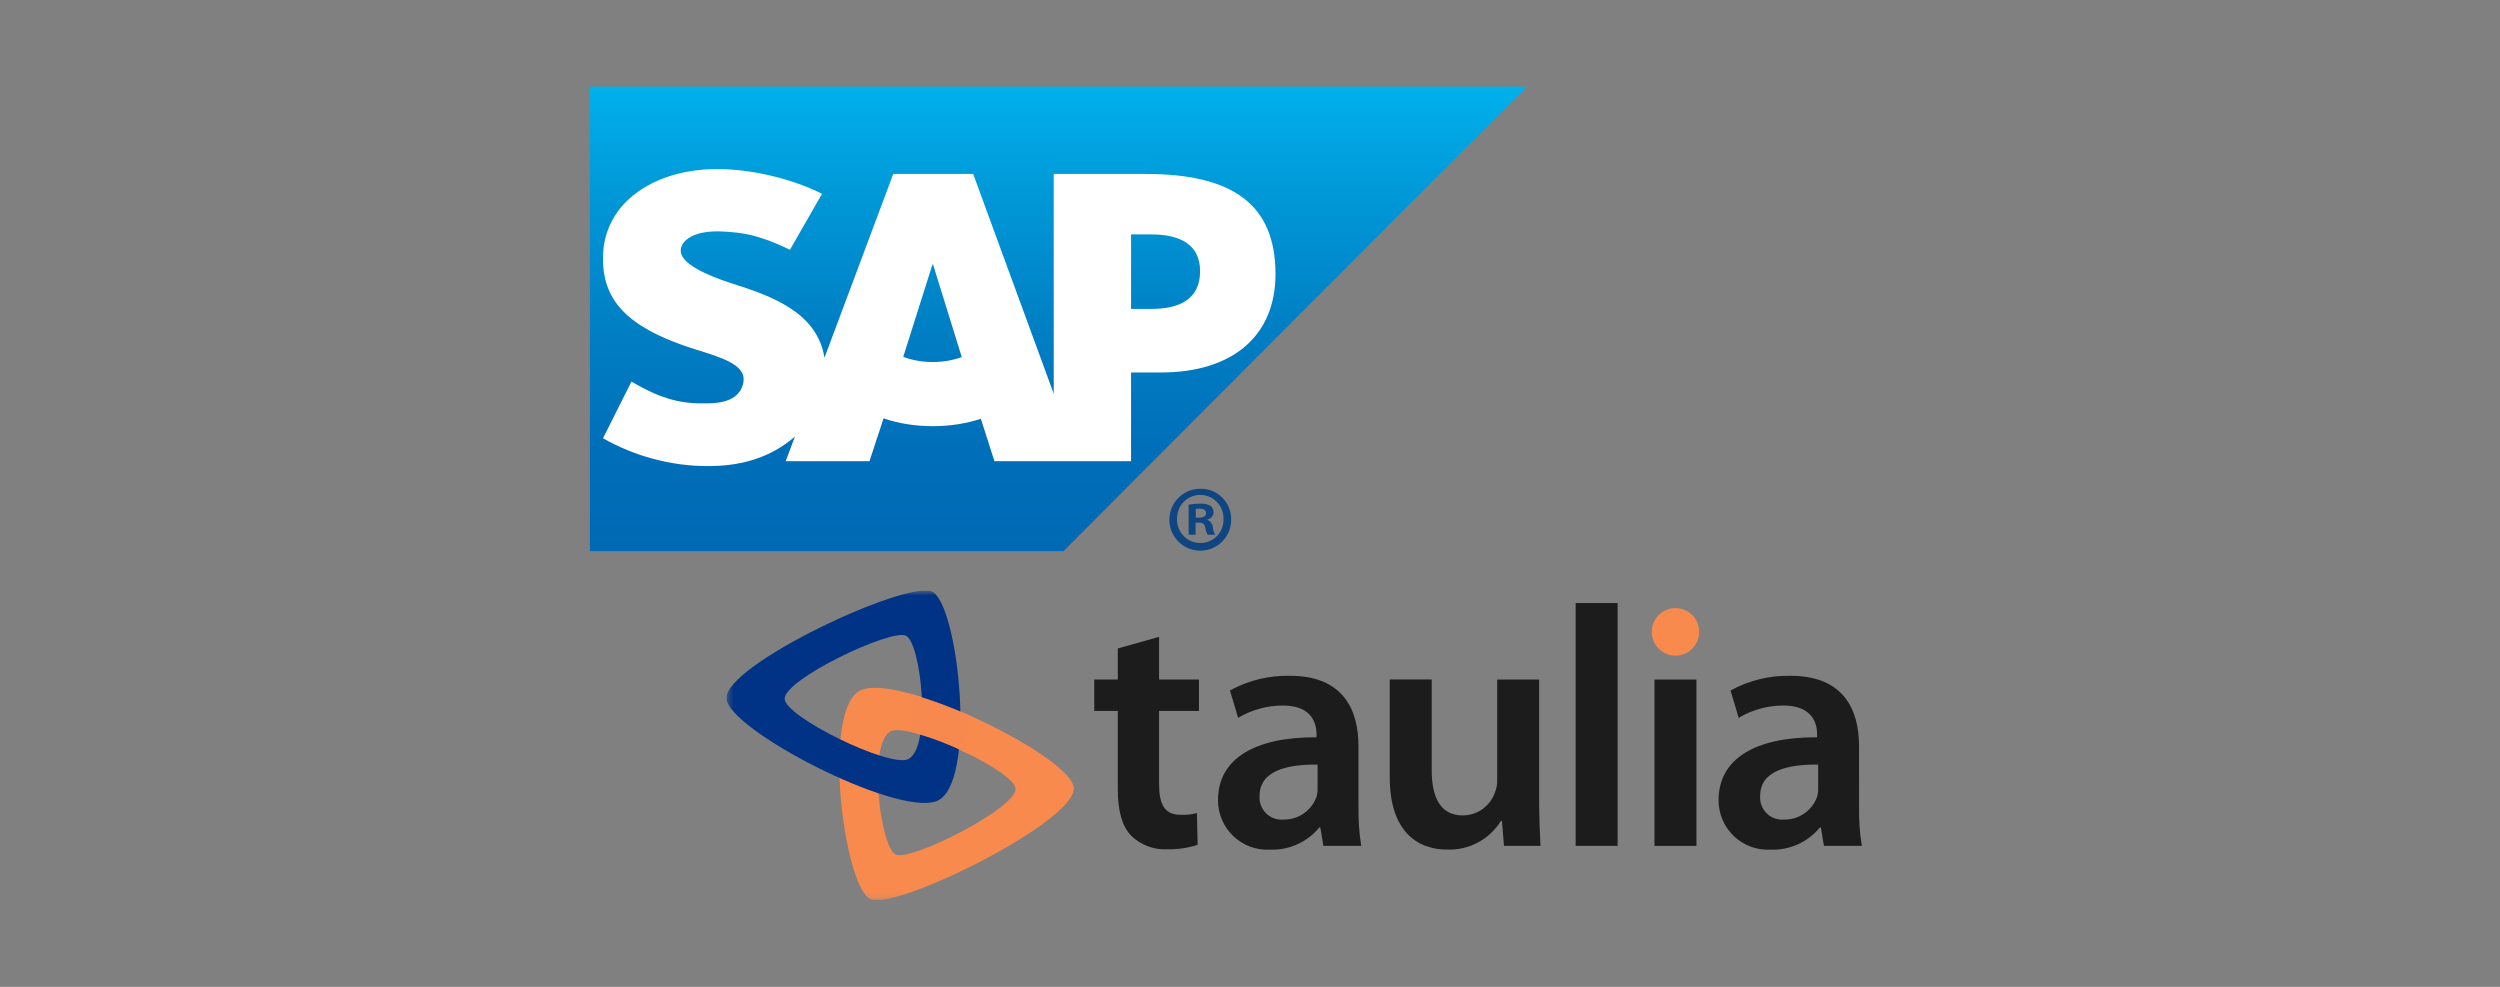 <?xml version="1.0" encoding="UTF-8"?> <svg xmlns="http://www.w3.org/2000/svg" width="380" height="150" viewBox="0 0 380 150" fill="none"><rect x="0" y="0" width="380" height="150" fill="#808080" stroke="none"/><g clip-path="url(#clip0_1224_521)"><path fill-rule="evenodd" clip-rule="evenodd" d="M89.666 83.777H161.645L232.088 13.164H89.666V83.777Z" fill="url(#paint0_linear_1224_521)"></path><path fill-rule="evenodd" clip-rule="evenodd" d="M174.186 26.442L160.167 26.433V59.842L147.92 26.433H135.777L125.321 54.372C124.207 47.327 116.936 44.895 111.216 43.071C107.439 41.855 103.431 40.067 103.468 38.091C103.5 36.469 105.618 34.962 109.815 35.189C112.637 35.339 115.124 35.567 120.076 37.96L124.946 29.46C120.426 27.155 114.181 25.698 109.064 25.693H109.035C103.068 25.693 98.095 27.63 95.012 30.824C92.864 33.054 91.706 35.886 91.658 39.02C91.58 43.331 93.157 46.39 96.472 48.829C99.271 50.886 102.85 52.219 106.005 53.199C109.897 54.408 113.073 55.458 113.036 57.7C113.008 58.515 112.699 59.275 112.114 59.893C111.145 60.896 109.654 61.273 107.595 61.312C103.625 61.396 100.679 60.772 95.987 57.994L91.658 66.614C96.336 69.281 101.876 70.845 107.528 70.845L108.256 70.836C113.176 70.748 117.147 69.343 120.319 66.782C120.501 66.638 120.665 66.49 120.833 66.34L119.426 70.104H132.161L134.299 63.589C136.536 64.356 139.081 64.779 141.785 64.779C144.416 64.779 146.895 64.374 149.092 63.653L151.152 70.104H171.921V56.616H176.45C187.4 56.616 193.875 51.026 193.875 41.662C193.875 31.23 187.583 26.442 174.186 26.442L174.186 26.442ZM141.786 55.028C140.15 55.028 138.616 54.742 137.294 54.241L141.737 40.19H141.822L146.188 54.281C144.875 54.748 143.377 55.028 141.786 55.028H141.786ZM175.009 46.955H171.922V35.632H175.009C179.129 35.632 182.413 37.003 182.413 41.219C182.413 45.581 179.129 46.955 175.009 46.955Z" fill="white"></path></g><g clip-path="url(#clip1_1224_521)"><mask id="mask0_1224_521" style="mask-type:luminance" maskUnits="userSpaceOnUse" x="110" y="89" width="181" height="48"><path d="M290.333 89.761H110.412V136.836H290.333V89.761Z" fill="white"></path></mask><g mask="url(#mask0_1224_521)"><path d="M176.182 96.8V103.29H182.246V108.065H176.182V119.174C176.182 122.289 177.011 123.847 179.447 123.847C180.285 123.886 181.124 123.799 181.935 123.588L182.04 128.415C180.549 128.898 178.987 129.126 177.42 129.09C176.411 129.143 175.401 128.986 174.455 128.629C173.51 128.271 172.648 127.721 171.926 127.013C170.525 125.559 169.904 123.223 169.904 119.9V108.063H166.327V103.291H169.904V98.566L176.182 96.8Z" fill="#1D1C1C"></path><path d="M200.272 116.217C195.762 116.166 191.46 117.1 191.46 120.941C191.416 121.429 191.481 121.921 191.648 122.381C191.815 122.842 192.081 123.26 192.427 123.607C192.773 123.953 193.19 124.219 193.65 124.387C194.11 124.554 194.601 124.618 195.088 124.575C196.184 124.596 197.259 124.271 198.161 123.647C199.064 123.023 199.747 122.131 200.116 121.097C200.244 120.641 200.297 120.168 200.272 119.695V116.217ZM206.492 122.499C206.449 124.532 206.588 126.564 206.906 128.572H201.154L200.687 125.772H200.532C199.631 126.872 198.489 127.749 197.194 128.335C195.9 128.92 194.487 129.198 193.068 129.147C192.046 129.207 191.022 129.056 190.06 128.705C189.098 128.353 188.219 127.808 187.476 127.102C186.733 126.397 186.142 125.546 185.739 124.603C185.337 123.66 185.132 122.645 185.137 121.619C185.137 115.288 190.786 112.015 200.117 112.067V111.651C200.117 109.99 199.444 107.239 194.985 107.239C192.596 107.243 190.251 107.889 188.196 109.108L186.952 104.95C189.744 103.42 192.887 102.65 196.069 102.719C204.155 102.719 206.488 107.859 206.488 113.413V122.498L206.492 122.499Z" fill="#1D1C1C"></path><path d="M233.946 120.992C233.946 124.003 234.049 126.495 234.154 128.571H228.607L228.295 124.781H228.14C227.284 126.159 226.082 127.287 224.654 128.052C223.226 128.818 221.621 129.193 220.002 129.142C215.44 129.142 211.241 126.39 211.241 118.136V103.282H217.617V117.04C217.617 121.244 218.966 123.945 222.335 123.945C223.4 123.943 224.439 123.614 225.311 123.001C226.183 122.388 226.845 121.52 227.207 120.517C227.472 119.894 227.596 119.221 227.572 118.545V103.29H233.948V120.992H233.946Z" fill="#1D1C1C"></path><path d="M245.876 91.661H239.5V128.572H245.876V91.661Z" fill="#1D1C1C"></path><path d="M257.858 103.291H251.482V128.574H257.858V103.291Z" fill="#1D1C1C"></path><path d="M276.36 116.217C271.85 116.166 267.548 117.1 267.548 120.941C267.504 121.429 267.569 121.921 267.736 122.381C267.903 122.842 268.169 123.26 268.515 123.607C268.861 123.953 269.278 124.219 269.738 124.387C270.198 124.554 270.689 124.618 271.176 124.575C272.272 124.596 273.347 124.271 274.25 123.647C275.152 123.023 275.835 122.131 276.204 121.097C276.332 120.641 276.385 120.168 276.36 119.695V116.217ZM282.58 122.499C282.537 124.532 282.676 126.564 282.995 128.572H277.241L276.774 125.772H276.619C275.718 126.872 274.575 127.749 273.281 128.335C271.986 128.92 270.573 129.198 269.153 129.147C268.131 129.207 267.108 129.056 266.146 128.705C265.184 128.353 264.305 127.808 263.561 127.102C262.818 126.397 262.227 125.546 261.825 124.603C261.423 123.66 261.218 122.645 261.223 121.619C261.223 115.288 266.873 112.015 276.203 112.067V111.651C276.203 109.989 275.529 107.239 271.072 107.239C268.682 107.243 266.337 107.889 264.281 109.108L263.038 104.954C265.829 103.423 268.973 102.654 272.155 102.722C280.241 102.722 282.574 107.863 282.574 113.417L282.58 122.499Z" fill="#1D1C1C"></path></g><mask id="mask1_1224_521" style="mask-type:luminance" maskUnits="userSpaceOnUse" x="110" y="89" width="181" height="48"><path d="M290.33 89.761H110.412V136.836H290.33V89.761Z" fill="white"></path></mask><g mask="url(#mask1_1224_521)"><path d="M254.645 99.656C253.691 99.649 252.778 99.263 252.106 98.583C251.435 97.903 251.06 96.985 251.064 96.029C251.067 95.073 251.449 94.157 252.125 93.482C252.801 92.807 253.717 92.428 254.671 92.428C255.626 92.428 256.542 92.807 257.218 93.482C257.894 94.157 258.276 95.073 258.279 96.029C258.283 96.985 257.908 97.903 257.237 98.583C256.565 99.263 255.652 99.649 254.698 99.656H254.645Z" fill="#F88A4E"></path><path d="M136.218 129.926C133.787 129.03 131.831 112.897 135.404 111.144C138.244 109.755 154.383 117.22 154.367 119.929C154.356 122.929 138.649 130.82 136.214 129.926M131.022 104.832C124.674 107.146 128.265 135.193 132.403 136.715C136.541 138.237 163.602 124.823 163.221 119.744C162.867 115.081 137.368 102.519 131.021 104.832" fill="#F88A4E"></path><path d="M137.643 96.602C140.057 97.553 141.646 113.726 138.034 115.398C135.163 116.724 119.192 108.895 119.269 106.186C119.346 103.188 135.227 95.654 137.643 96.602ZM142.269 121.805C148.668 119.635 145.708 91.513 141.606 89.898C137.503 88.284 110.149 101.086 110.414 106.171C110.657 110.84 135.873 123.975 142.269 121.806" fill="#003285"></path></g><path d="M138.366 108.731C138.46 109.583 138.515 110.435 138.536 111.287C141.515 112.083 144.403 113.184 147.155 114.575C146.752 112.698 146.8 110.753 147.296 108.899C147.315 108.849 147.336 108.8 147.362 108.754C144.464 107.441 141.475 106.343 138.417 105.467C138.449 106.555 138.386 107.647 138.366 108.738" fill="#F7894F"></path></g><path d="M187.137 78.877C187.161 79.812 186.906 80.734 186.405 81.523C185.903 82.312 185.179 82.934 184.323 83.308C183.467 83.683 182.519 83.794 181.6 83.626C180.682 83.458 179.833 83.02 179.165 82.368C178.496 81.715 178.036 80.877 177.845 79.961C177.654 79.046 177.739 78.094 178.091 77.227C178.443 76.361 179.044 75.619 179.819 75.097C180.594 74.574 181.506 74.295 182.44 74.294C183.05 74.281 183.657 74.39 184.225 74.614C184.793 74.838 185.31 75.174 185.748 75.6C186.185 76.027 186.533 76.536 186.771 77.099C187.01 77.662 187.134 78.266 187.137 78.877ZM178.907 78.877C178.892 79.356 178.974 79.832 179.147 80.278C179.321 80.723 179.583 81.129 179.917 81.471C180.251 81.813 180.651 82.084 181.092 82.267C181.534 82.45 182.007 82.542 182.485 82.537C182.954 82.535 183.419 82.439 183.85 82.254C184.282 82.069 184.671 81.799 184.997 81.46C185.322 81.121 185.576 80.721 185.743 80.281C185.911 79.842 185.988 79.374 185.972 78.904C185.99 78.43 185.913 77.956 185.745 77.512C185.577 77.068 185.321 76.662 184.993 76.319C184.665 75.976 184.271 75.703 183.836 75.516C183.4 75.328 182.931 75.231 182.457 75.229C181.982 75.227 181.513 75.321 181.075 75.505C180.638 75.689 180.242 75.959 179.912 76.3C179.581 76.64 179.322 77.044 179.151 77.487C178.979 77.93 178.899 78.403 178.914 78.877M181.731 81.281H180.671V76.698C181.252 76.596 181.84 76.549 182.429 76.559C182.981 76.513 183.533 76.63 184.019 76.895C184.164 77.018 184.28 77.172 184.357 77.346C184.435 77.519 184.472 77.708 184.467 77.898C184.446 78.155 184.343 78.398 184.171 78.59C184 78.781 183.771 78.912 183.518 78.96V79.016C183.747 79.108 183.946 79.261 184.093 79.459C184.241 79.656 184.331 79.891 184.355 80.136C184.401 80.535 184.514 80.923 184.69 81.283H183.547C183.371 80.93 183.249 80.552 183.185 80.163C183.102 79.661 182.823 79.437 182.237 79.437H181.731V81.281ZM181.761 78.683H182.261C182.847 78.683 183.322 78.488 183.322 78.01C183.322 77.592 183.013 77.312 182.344 77.312C182.147 77.307 181.951 77.326 181.758 77.368L181.761 78.683Z" fill="#0F4581"></path><defs><linearGradient id="paint0_linear_1224_521" x1="160.877" y1="13.164" x2="160.877" y2="83.777" gradientUnits="userSpaceOnUse"><stop stop-color="#00B1EB"></stop><stop offset="0.212" stop-color="#009AD9"></stop><stop offset="0.519" stop-color="#007FC4"></stop><stop offset="0.792" stop-color="#006EB8"></stop><stop offset="1" stop-color="#0069B4"></stop></linearGradient><clipPath id="clip0_1224_521"><rect width="142.422" height="70.612" fill="white" transform="translate(89.666 13.164)"></rect></clipPath><clipPath id="clip1_1224_521"><rect width="179.922" height="47.075" fill="white" transform="translate(110.411 89.761)"></rect></clipPath></defs></svg> 